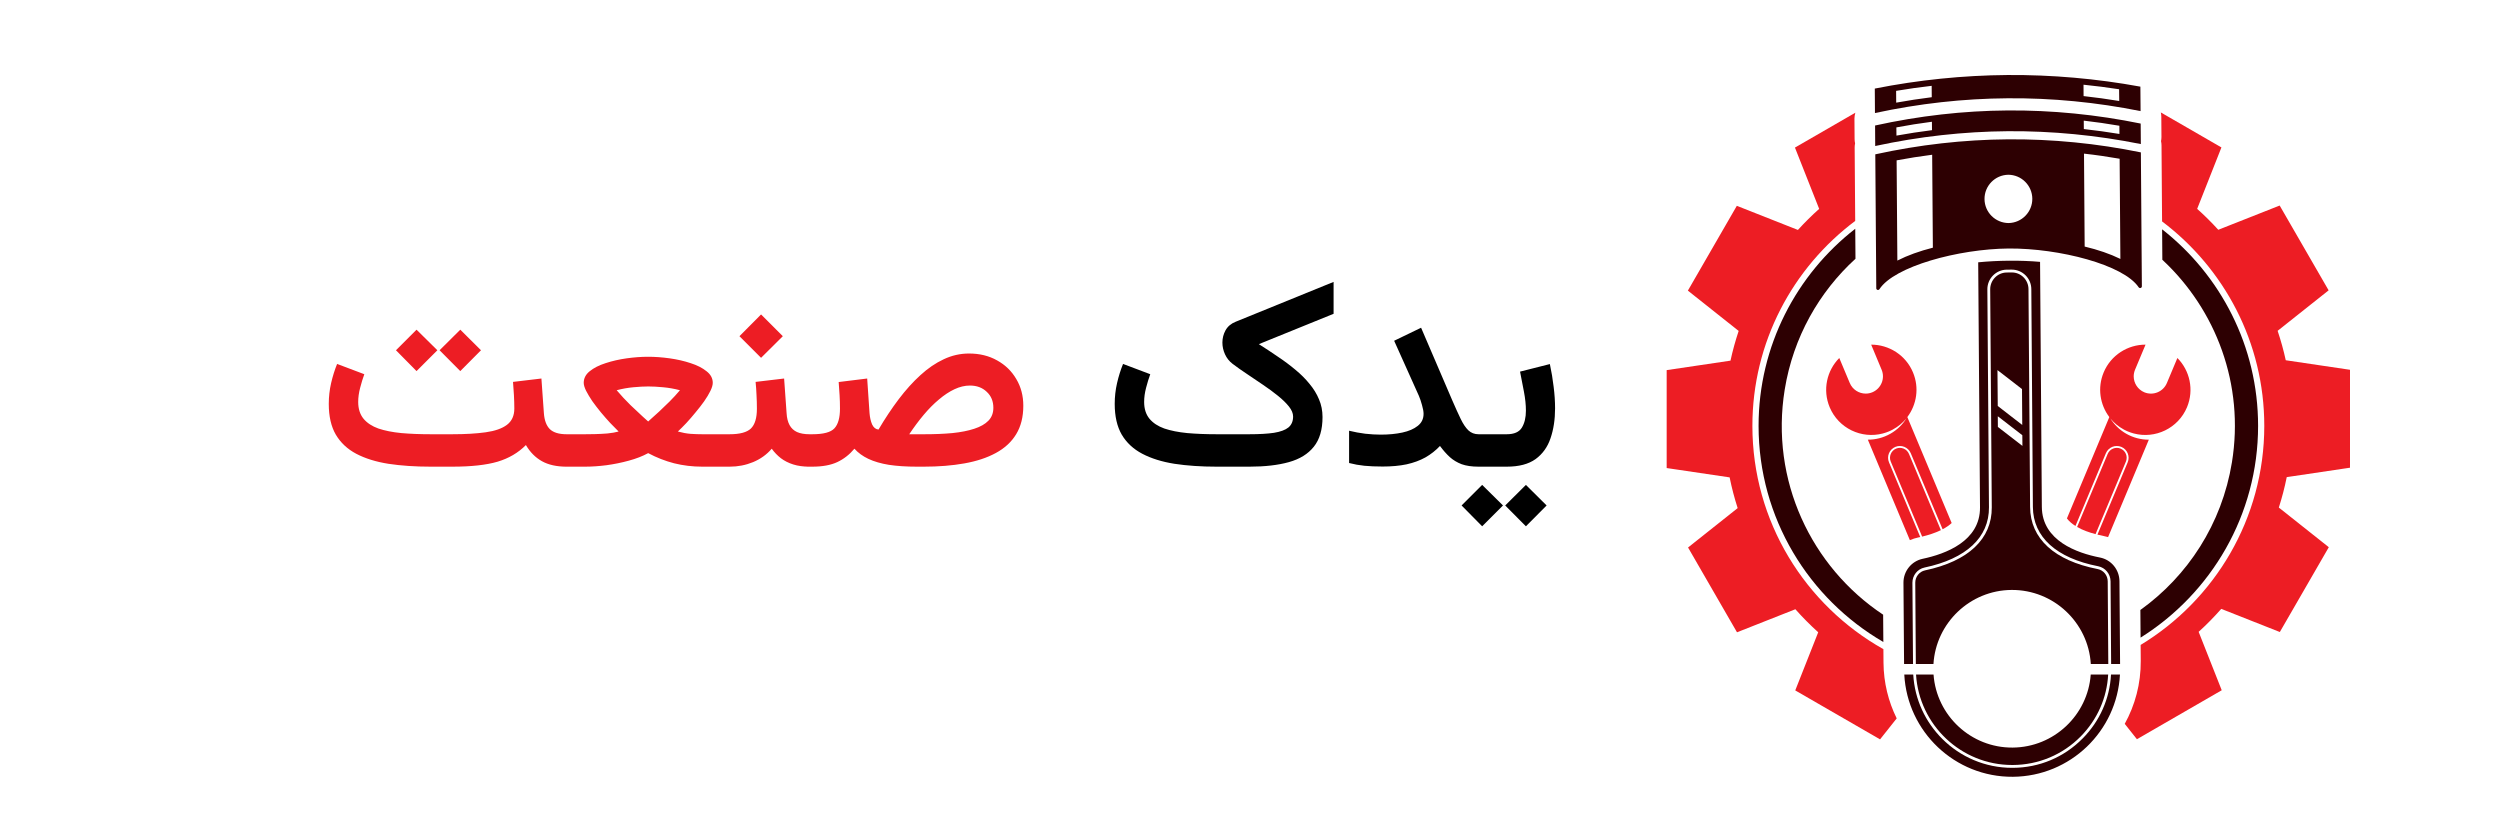 <svg width="300" height="100" viewBox="0 0 300 100" fill="none" xmlns="http://www.w3.org/2000/svg">
<path d="M261.286 42.96L260.028 45.96C259.588 47.014 258.375 47.514 257.316 47.074C256.524 46.737 256.044 45.97 256.044 45.158C256.044 44.896 256.099 44.623 256.207 44.361L257.465 41.357C255.336 41.352 253.312 42.605 252.441 44.688C251.669 46.53 251.995 48.559 253.119 50.048L248.031 62.21C248.293 62.561 248.644 62.858 249.055 63.115L252.708 54.384C253.01 53.666 253.842 53.325 254.559 53.627C255.282 53.929 255.624 54.76 255.322 55.478L251.693 64.155C251.956 64.224 252.213 64.279 252.465 64.328C252.639 64.363 252.807 64.402 252.97 64.452L257.86 52.761C256.929 52.766 255.989 52.533 255.123 52.033C254.331 51.573 253.698 50.944 253.242 50.212C253.673 50.742 254.212 51.192 254.846 51.534C254.851 51.539 254.851 51.539 254.856 51.543C254.934 51.583 255.014 51.623 255.093 51.662C255.098 51.662 255.108 51.667 255.113 51.672C255.187 51.707 255.261 51.741 255.336 51.771C255.36 51.781 255.385 51.791 255.415 51.801C255.489 51.831 255.569 51.866 255.648 51.89C255.677 51.9 255.707 51.91 255.737 51.92C255.821 51.95 255.91 51.975 255.999 52C256.014 52.005 256.029 52.009 256.044 52.014C258.622 52.702 261.379 51.401 262.439 48.872C263.31 46.786 262.78 44.465 261.286 42.96Z" fill="#ED1D24"/>
<path d="M255.109 55.389L251.466 64.095C250.688 63.892 249.911 63.615 249.253 63.234L252.921 54.473C253.173 53.869 253.871 53.582 254.475 53.835C255.079 54.087 255.361 54.785 255.109 55.389Z" fill="#ED1D24"/>
<path d="M227.44 53.627C228.158 53.325 228.989 53.666 229.291 54.384L233.112 63.511C233.523 63.298 233.889 63.051 234.201 62.764L228.88 50.048C230.004 48.558 230.33 46.529 229.558 44.688C228.688 42.604 226.663 41.352 224.54 41.357L225.792 44.361C226.238 45.415 225.737 46.628 224.683 47.073C224.421 47.182 224.154 47.232 223.887 47.232C223.075 47.232 222.303 46.752 221.971 45.959L220.714 42.96C219.219 44.465 218.689 46.786 219.561 48.87C220.62 51.399 223.377 52.701 225.956 52.013C225.97 52.008 225.985 52.003 226 51.998C226.09 51.973 226.178 51.948 226.263 51.919C226.293 51.909 226.322 51.899 226.352 51.889C226.431 51.864 226.51 51.829 226.59 51.8C226.614 51.79 226.639 51.78 226.664 51.77C226.738 51.74 226.812 51.705 226.887 51.671C226.892 51.666 226.902 51.661 226.906 51.661C226.99 51.621 227.065 51.581 227.144 51.542C227.149 51.537 227.154 51.537 227.154 51.532C227.788 51.191 228.327 50.74 228.763 50.21C228.307 50.943 227.674 51.572 226.877 52.032C226.011 52.531 225.07 52.764 224.14 52.759L229.183 64.817C229.51 64.678 229.856 64.564 230.213 64.49C230.287 64.475 230.356 64.46 230.43 64.445L226.678 55.477C226.376 54.76 226.718 53.929 227.44 53.627Z" fill="#ED1D24"/>
<path d="M232.905 63.62C232.207 63.957 231.419 64.209 230.657 64.392L226.89 55.389C226.638 54.785 226.925 54.087 227.529 53.835C228.133 53.582 228.826 53.869 229.078 54.473L232.905 63.62Z" fill="#ED1D24"/>
<path d="M259.455 27.518L259.481 31.172C265.923 37.155 269.35 46.143 267.833 55.471C266.625 62.9 262.512 69.131 256.845 73.197L256.869 76.515C265.33 71.212 270.971 61.808 270.971 51.107C270.971 41.538 266.458 33.009 259.455 27.518Z" fill="#2D0002"/>
<path d="M214.167 46.743C215.189 40.459 218.295 35.036 222.657 31.052L222.63 27.451C215.578 32.939 211.029 41.5 211.029 51.108C211.029 62.171 217.059 71.847 226.001 77.039L225.977 73.764C217.355 68.038 212.397 57.624 214.167 46.743Z" fill="#2D0002"/>
<path d="M282 56.125V44.374L274.291 43.23C274.029 42.027 273.7 40.85 273.315 39.699L279.435 34.841L273.56 24.664L266.194 27.574C265.393 26.694 264.547 25.855 263.659 25.063L266.571 17.691L259.296 13.491C259.33 13.647 259.356 13.806 259.357 13.971L259.375 16.434C259.376 16.605 259.358 16.773 259.324 16.938C259.358 17.098 259.381 17.262 259.382 17.431L259.449 26.57C266.892 32.18 271.714 41.09 271.714 51.108C271.714 62.238 265.763 72.003 256.876 77.391L256.89 79.303C256.91 82.043 256.208 84.621 254.968 86.863L256.43 88.706L266.607 82.83L263.837 75.82C264.794 74.955 265.697 74.032 266.551 73.065L273.58 75.842L279.456 65.665L273.46 60.907C273.841 59.715 274.16 58.498 274.409 57.254L282 56.125Z" fill="#ED1D24"/>
<path d="M226.008 77.899C216.636 72.634 210.287 62.601 210.287 51.107C210.287 41.057 215.139 32.119 222.624 26.512L222.559 17.699C222.558 17.53 222.578 17.366 222.61 17.205C222.574 17.041 222.554 16.873 222.552 16.702L222.534 14.239C222.533 13.991 222.575 13.753 222.642 13.525L215.394 17.71L218.3 25.065C217.406 25.863 216.555 26.707 215.749 27.593L208.42 24.698L202.545 34.875L208.64 39.713C208.252 40.875 207.922 42.063 207.659 43.278L200 44.414V56.165L207.556 57.286C207.809 58.542 208.132 59.771 208.519 60.973L202.566 65.699L208.441 75.875L215.445 73.108C216.306 74.081 217.221 75.003 218.186 75.872L215.43 82.849L225.606 88.724L227.604 86.207C226.607 84.187 226.037 81.921 226.02 79.527L226.008 77.899Z" fill="#ED1D24"/>
<path d="M256.846 10.398C251.574 9.432 246.239 8.967 240.903 9.002C235.562 9.046 230.231 9.586 224.975 10.63L224.995 13.565C230.281 12.422 235.596 11.833 240.923 11.793C246.244 11.754 251.569 12.268 256.87 13.333L256.846 10.398ZM227.544 12.318L227.534 10.902C228.95 10.665 230.371 10.462 231.801 10.299L231.811 11.665C230.385 11.843 228.96 12.061 227.544 12.318ZM250.03 11.531L250.021 10.165C251.451 10.309 252.877 10.492 254.292 10.71L254.307 12.12C252.881 11.882 251.456 11.689 250.03 11.531Z" fill="#2D0002"/>
<path d="M256.881 14.828C251.58 13.744 246.254 13.219 240.933 13.254C235.608 13.293 230.292 13.897 225.01 15.061L225.025 17.521C230.307 16.378 235.627 15.788 240.948 15.744C246.274 15.709 251.6 16.224 256.901 17.288L256.881 14.828ZM227.574 16.273L227.564 15.288C228.985 15.021 230.405 14.793 231.83 14.61L231.84 15.619C230.415 15.798 228.99 16.015 227.574 16.273ZM250.06 15.486L250.051 14.476C251.481 14.639 252.906 14.847 254.327 15.09L254.332 16.075C252.911 15.842 251.486 15.644 250.06 15.486Z" fill="#2D0002"/>
<path d="M256.905 18.287C251.609 17.203 246.279 16.683 240.958 16.718C235.632 16.762 230.316 17.362 225.035 18.52C225.065 23.133 225.129 31.433 225.153 34.591C225.153 34.799 225.42 34.873 225.534 34.7C227.306 31.973 234.988 29.874 241.051 29.82C247.12 29.785 254.831 31.77 256.638 34.473C256.756 34.646 257.024 34.566 257.024 34.359C257 31.201 256.94 22.9 256.905 18.287ZM227.683 31.27L227.594 19.242C229.014 18.975 230.435 18.752 231.86 18.569L231.944 29.721C230.351 30.127 228.9 30.646 227.683 31.27ZM241.032 26.766C239.443 26.756 238.156 25.479 238.141 23.89C238.131 22.296 239.403 21 240.987 20.97C242.576 20.975 243.863 22.257 243.878 23.846C243.888 25.435 242.616 26.736 241.032 26.766ZM250.159 29.587L250.08 18.436C251.51 18.594 252.936 18.802 254.356 19.049L254.446 31.072C253.218 30.468 251.758 29.968 250.159 29.587Z" fill="#2D0002"/>
<path d="M229.489 69.931C229.484 69.051 230.093 68.284 230.939 68.105C235.953 67.051 238.7 64.487 238.676 60.879L238.483 34.725C238.473 33.443 239.507 32.379 240.789 32.359L241.408 32.354C242.705 32.354 243.749 33.403 243.759 34.685L243.947 60.844C243.977 64.447 246.759 66.971 251.787 67.951C252.639 68.12 253.257 68.877 253.267 69.753L253.336 79.677H254.41L254.336 69.748C254.326 68.362 253.351 67.165 251.99 66.902C249.248 66.367 245.051 64.888 245.021 60.834L244.808 31.423C243.61 31.319 242.363 31.275 241.096 31.284C239.824 31.294 238.581 31.359 237.384 31.477L237.601 60.888C237.631 64.942 233.458 66.481 230.721 67.055C229.365 67.343 228.405 68.55 228.415 69.936L228.489 79.677H229.563L229.489 69.931ZM249.916 88.616C247.689 90.873 244.715 92.126 241.542 92.14H241.453C238.201 92.14 235.241 90.819 233.088 88.681C231.068 86.676 229.762 83.959 229.588 80.944H228.514C228.876 87.82 234.592 93.264 241.546 93.214C248.441 93.16 254.034 87.74 254.396 80.944H253.321C253.169 83.84 251.975 86.542 249.916 88.616Z" fill="#2D0002"/>
<path d="M241.383 70.793C246.432 70.758 250.595 74.703 250.897 79.677H252.995L252.926 69.758C252.921 69.04 252.416 68.422 251.723 68.288C246.516 67.273 243.636 64.631 243.611 60.844L243.418 34.69C243.413 33.591 242.517 32.696 241.433 32.696L240.795 32.701C239.701 32.716 238.815 33.626 238.825 34.725L239.013 60.879C239.043 64.666 236.202 67.349 231.015 68.442C230.322 68.586 229.827 69.21 229.832 69.927L229.901 79.678H232.015C232.311 74.763 236.389 70.832 241.383 70.793ZM242.69 53.508L239.745 51.232L239.735 49.95L242.68 52.227L242.69 53.508ZM242.641 46.688L242.67 50.994L239.73 48.718L239.696 44.411L242.641 46.688ZM241.522 89.71C236.518 89.75 232.38 85.869 232.024 80.945H229.925C230.291 86.984 235.335 91.799 241.453 91.799H241.537C244.621 91.784 247.511 90.572 249.679 88.379C251.669 86.364 252.827 83.751 252.98 80.945H250.887C250.535 85.81 246.482 89.671 241.522 89.71Z" fill="#2D0002"/>
<path d="M55.234 39.562L57.719 42.031L55.234 44.531L52.75 42.031L55.234 39.562ZM49.984 39.562L52.484 42.031L49.984 44.531L47.516 42.031L49.984 39.562ZM61.562 45.828L64.969 45.422L65.266 49.578C65.328 50.443 65.568 51.083 65.984 51.5C66.412 51.906 67.078 52.109 67.984 52.109H68.359V56H67.984C66.797 56 65.812 55.781 65.031 55.344C64.25 54.906 63.609 54.26 63.109 53.406C62.193 54.333 61.057 55 59.703 55.406C58.349 55.802 56.542 56 54.281 56H51.672C49.807 56 48.12 55.885 46.609 55.656C45.109 55.417 43.823 55.016 42.75 54.453C41.688 53.891 40.87 53.125 40.297 52.156C39.734 51.188 39.453 49.958 39.453 48.469C39.453 47.615 39.547 46.781 39.734 45.969C39.922 45.156 40.161 44.391 40.453 43.672L43.719 44.906C43.542 45.385 43.375 45.927 43.219 46.531C43.062 47.125 42.984 47.693 42.984 48.234C42.984 49.057 43.198 49.729 43.625 50.25C44.052 50.76 44.646 51.151 45.406 51.422C46.177 51.682 47.094 51.865 48.156 51.969C49.219 52.062 50.391 52.109 51.672 52.109H54.281C55.844 52.109 57.177 52.031 58.281 51.875C59.396 51.719 60.245 51.422 60.828 50.984C61.422 50.536 61.719 49.885 61.719 49.031C61.719 48.531 61.703 47.995 61.672 47.422C61.641 46.839 61.604 46.307 61.562 45.828ZM77.797 46.375C77.297 46.375 76.703 46.406 76.016 46.469C75.338 46.531 74.667 46.651 74 46.828C74.521 47.443 75.073 48.036 75.656 48.609C76.25 49.172 76.75 49.641 77.156 50.016C77.573 50.391 77.781 50.578 77.781 50.578C77.781 50.578 77.901 50.469 78.141 50.25C78.391 50.031 78.708 49.745 79.094 49.391C79.49 49.026 79.906 48.625 80.344 48.188C80.792 47.74 81.208 47.286 81.594 46.828C80.927 46.651 80.25 46.531 79.562 46.469C78.885 46.406 78.297 46.375 77.797 46.375ZM77.781 42.812C78.604 42.812 79.463 42.875 80.359 43C81.255 43.125 82.094 43.318 82.875 43.578C83.656 43.828 84.292 44.151 84.781 44.547C85.281 44.932 85.531 45.396 85.531 45.938C85.531 46.198 85.438 46.521 85.25 46.906C85.062 47.292 84.812 47.708 84.5 48.156C84.188 48.594 83.844 49.036 83.469 49.484C83.104 49.932 82.734 50.359 82.359 50.766C81.984 51.161 81.646 51.5 81.344 51.781C81.875 51.927 82.385 52.021 82.875 52.062C83.375 52.094 83.833 52.109 84.25 52.109H86.688V56H84.266C83.099 56 81.974 55.865 80.891 55.594C79.807 55.312 78.771 54.906 77.781 54.375C77.115 54.74 76.338 55.042 75.453 55.281C74.578 55.521 73.682 55.703 72.766 55.828C71.859 55.943 71.01 56 70.219 56H67.75V52.109H70.234C70.516 52.109 70.896 52.104 71.375 52.094C71.865 52.083 72.37 52.057 72.891 52.016C73.412 51.964 73.859 51.885 74.234 51.781C73.932 51.49 73.594 51.146 73.219 50.75C72.854 50.354 72.484 49.932 72.109 49.484C71.734 49.026 71.391 48.578 71.078 48.141C70.776 47.693 70.526 47.276 70.328 46.891C70.141 46.505 70.047 46.188 70.047 45.938C70.047 45.396 70.287 44.932 70.766 44.547C71.255 44.151 71.891 43.828 72.672 43.578C73.463 43.318 74.307 43.125 75.203 43C76.099 42.875 76.958 42.812 77.781 42.812ZM90.672 45.828L94.094 45.422L94.391 49.578C94.422 50.151 94.542 50.63 94.75 51.016C94.958 51.391 95.255 51.667 95.641 51.844C96.037 52.021 96.537 52.109 97.141 52.109H97.469V56H97.109C96.391 56 95.75 55.911 95.188 55.734C94.625 55.557 94.13 55.307 93.703 54.984C93.287 54.661 92.922 54.281 92.609 53.844C92.016 54.542 91.271 55.078 90.375 55.453C89.49 55.818 88.552 56 87.562 56H86.062V52.109H87.562C88.781 52.109 89.63 51.88 90.109 51.422C90.588 50.953 90.828 50.161 90.828 49.047C90.828 48.474 90.812 47.922 90.781 47.391C90.76 46.859 90.724 46.339 90.672 45.828ZM91.328 37.734L93.938 40.344L91.328 42.938L88.734 40.344L91.328 37.734ZM116.391 46.266C115.786 46.266 115.172 46.411 114.547 46.703C113.922 46.995 113.297 47.406 112.672 47.938C112.047 48.458 111.438 49.073 110.844 49.781C110.25 50.49 109.672 51.266 109.109 52.109H110.953C112.172 52.109 113.286 52.062 114.297 51.969C115.307 51.865 116.177 51.693 116.906 51.453C117.646 51.214 118.214 50.891 118.609 50.484C119.005 50.078 119.203 49.562 119.203 48.938C119.203 48.146 118.938 47.505 118.406 47.016C117.885 46.516 117.214 46.266 116.391 46.266ZM105.422 51.547C106.203 50.224 107.01 49.01 107.844 47.906C108.688 46.792 109.557 45.828 110.453 45.016C111.349 44.193 112.281 43.557 113.25 43.109C114.219 42.651 115.229 42.422 116.281 42.422C117.552 42.422 118.677 42.698 119.656 43.25C120.635 43.792 121.401 44.536 121.953 45.484C122.516 46.422 122.797 47.49 122.797 48.688C122.797 50.031 122.51 51.172 121.938 52.109C121.375 53.036 120.562 53.786 119.5 54.359C118.448 54.932 117.188 55.349 115.719 55.609C114.26 55.87 112.641 56 110.859 56H110.031C108.76 56 107.641 55.927 106.672 55.781C105.714 55.625 104.891 55.385 104.203 55.062C103.526 54.74 102.969 54.333 102.531 53.844C101.938 54.552 101.25 55.089 100.469 55.453C99.688 55.818 98.693 56 97.484 56H96.844L96.859 52.109H97.484C98.807 52.109 99.688 51.875 100.125 51.406C100.573 50.927 100.797 50.135 100.797 49.031C100.797 48.469 100.781 47.932 100.75 47.422C100.719 46.901 100.682 46.375 100.641 45.844L104.062 45.422L104.344 49.578C104.385 50.099 104.49 50.552 104.656 50.938C104.833 51.312 105.089 51.516 105.422 51.547Z" fill="#ED1D24"/>
<path d="M149.938 56H145.984C144.13 56 142.448 55.885 140.938 55.656C139.438 55.417 138.151 55.016 137.078 54.453C136.005 53.891 135.182 53.125 134.609 52.156C134.047 51.188 133.766 49.958 133.766 48.469C133.766 47.615 133.859 46.781 134.047 45.969C134.234 45.156 134.474 44.391 134.766 43.672L138.031 44.906C137.854 45.385 137.688 45.927 137.531 46.531C137.375 47.125 137.297 47.693 137.297 48.234C137.297 49.057 137.51 49.729 137.938 50.25C138.365 50.76 138.958 51.151 139.719 51.422C140.49 51.682 141.406 51.865 142.469 51.969C143.531 52.062 144.703 52.109 145.984 52.109H149.922C151.12 52.109 152.104 52.052 152.875 51.938C153.656 51.812 154.234 51.599 154.609 51.297C154.984 50.984 155.172 50.547 155.172 49.984C155.172 49.599 155.005 49.198 154.672 48.781C154.339 48.365 153.901 47.938 153.359 47.5C152.818 47.062 152.224 46.625 151.578 46.188C150.943 45.75 150.302 45.318 149.656 44.891C149.01 44.464 148.427 44.052 147.906 43.656C147.51 43.354 147.208 42.974 147 42.516C146.792 42.057 146.688 41.589 146.688 41.109C146.688 40.589 146.812 40.099 147.062 39.641C147.323 39.172 147.729 38.828 148.281 38.609L160.031 33.828V37.656L151.062 41.297C151.854 41.797 152.62 42.302 153.359 42.812C154.109 43.312 154.807 43.833 155.453 44.375C156.099 44.906 156.661 45.469 157.141 46.062C157.63 46.646 158.01 47.266 158.281 47.922C158.562 48.578 158.703 49.286 158.703 50.047C158.703 51.557 158.354 52.745 157.656 53.609C156.969 54.474 155.974 55.089 154.672 55.453C153.37 55.818 151.792 56 149.938 56ZM170.828 49.656C170.828 49.385 170.766 49.036 170.641 48.609C170.526 48.182 170.401 47.812 170.266 47.5L167.297 40.891L170.531 39.328L174.281 48.062C174.656 48.927 174.99 49.661 175.281 50.266C175.573 50.87 175.88 51.328 176.203 51.641C176.536 51.953 176.943 52.109 177.422 52.109H178.078V56H177.422C176.62 56 175.943 55.901 175.391 55.703C174.849 55.495 174.375 55.208 173.969 54.844C173.562 54.469 173.172 54.026 172.797 53.516C172.286 54.057 171.703 54.516 171.047 54.891C170.391 55.255 169.641 55.531 168.797 55.719C167.953 55.896 166.995 55.984 165.922 55.984C165.078 55.984 164.344 55.953 163.719 55.891C163.104 55.828 162.495 55.719 161.891 55.562V51.688C162.526 51.844 163.172 51.964 163.828 52.047C164.484 52.12 165.104 52.156 165.688 52.156C166.646 52.156 167.51 52.073 168.281 51.906C169.052 51.74 169.667 51.474 170.125 51.109C170.594 50.745 170.828 50.26 170.828 49.656ZM177.438 52.109H178.688V56H177.438V52.109ZM183.109 58.188L185.594 60.656L183.109 63.156L180.625 60.656L183.109 58.188ZM177.859 58.188L180.359 60.656L177.859 63.156L175.391 60.656L177.859 58.188ZM180.812 56H178.312V52.109H180.812C181.698 52.109 182.302 51.844 182.625 51.312C182.948 50.781 183.109 50.104 183.109 49.281C183.109 48.583 183.031 47.828 182.875 47.016C182.729 46.203 182.573 45.396 182.406 44.594L185.984 43.688C186.182 44.604 186.333 45.516 186.438 46.422C186.552 47.318 186.609 48.177 186.609 49C186.609 50.333 186.427 51.531 186.062 52.594C185.708 53.646 185.109 54.479 184.266 55.094C183.422 55.698 182.271 56 180.812 56Z" fill="black"/>
</svg>
